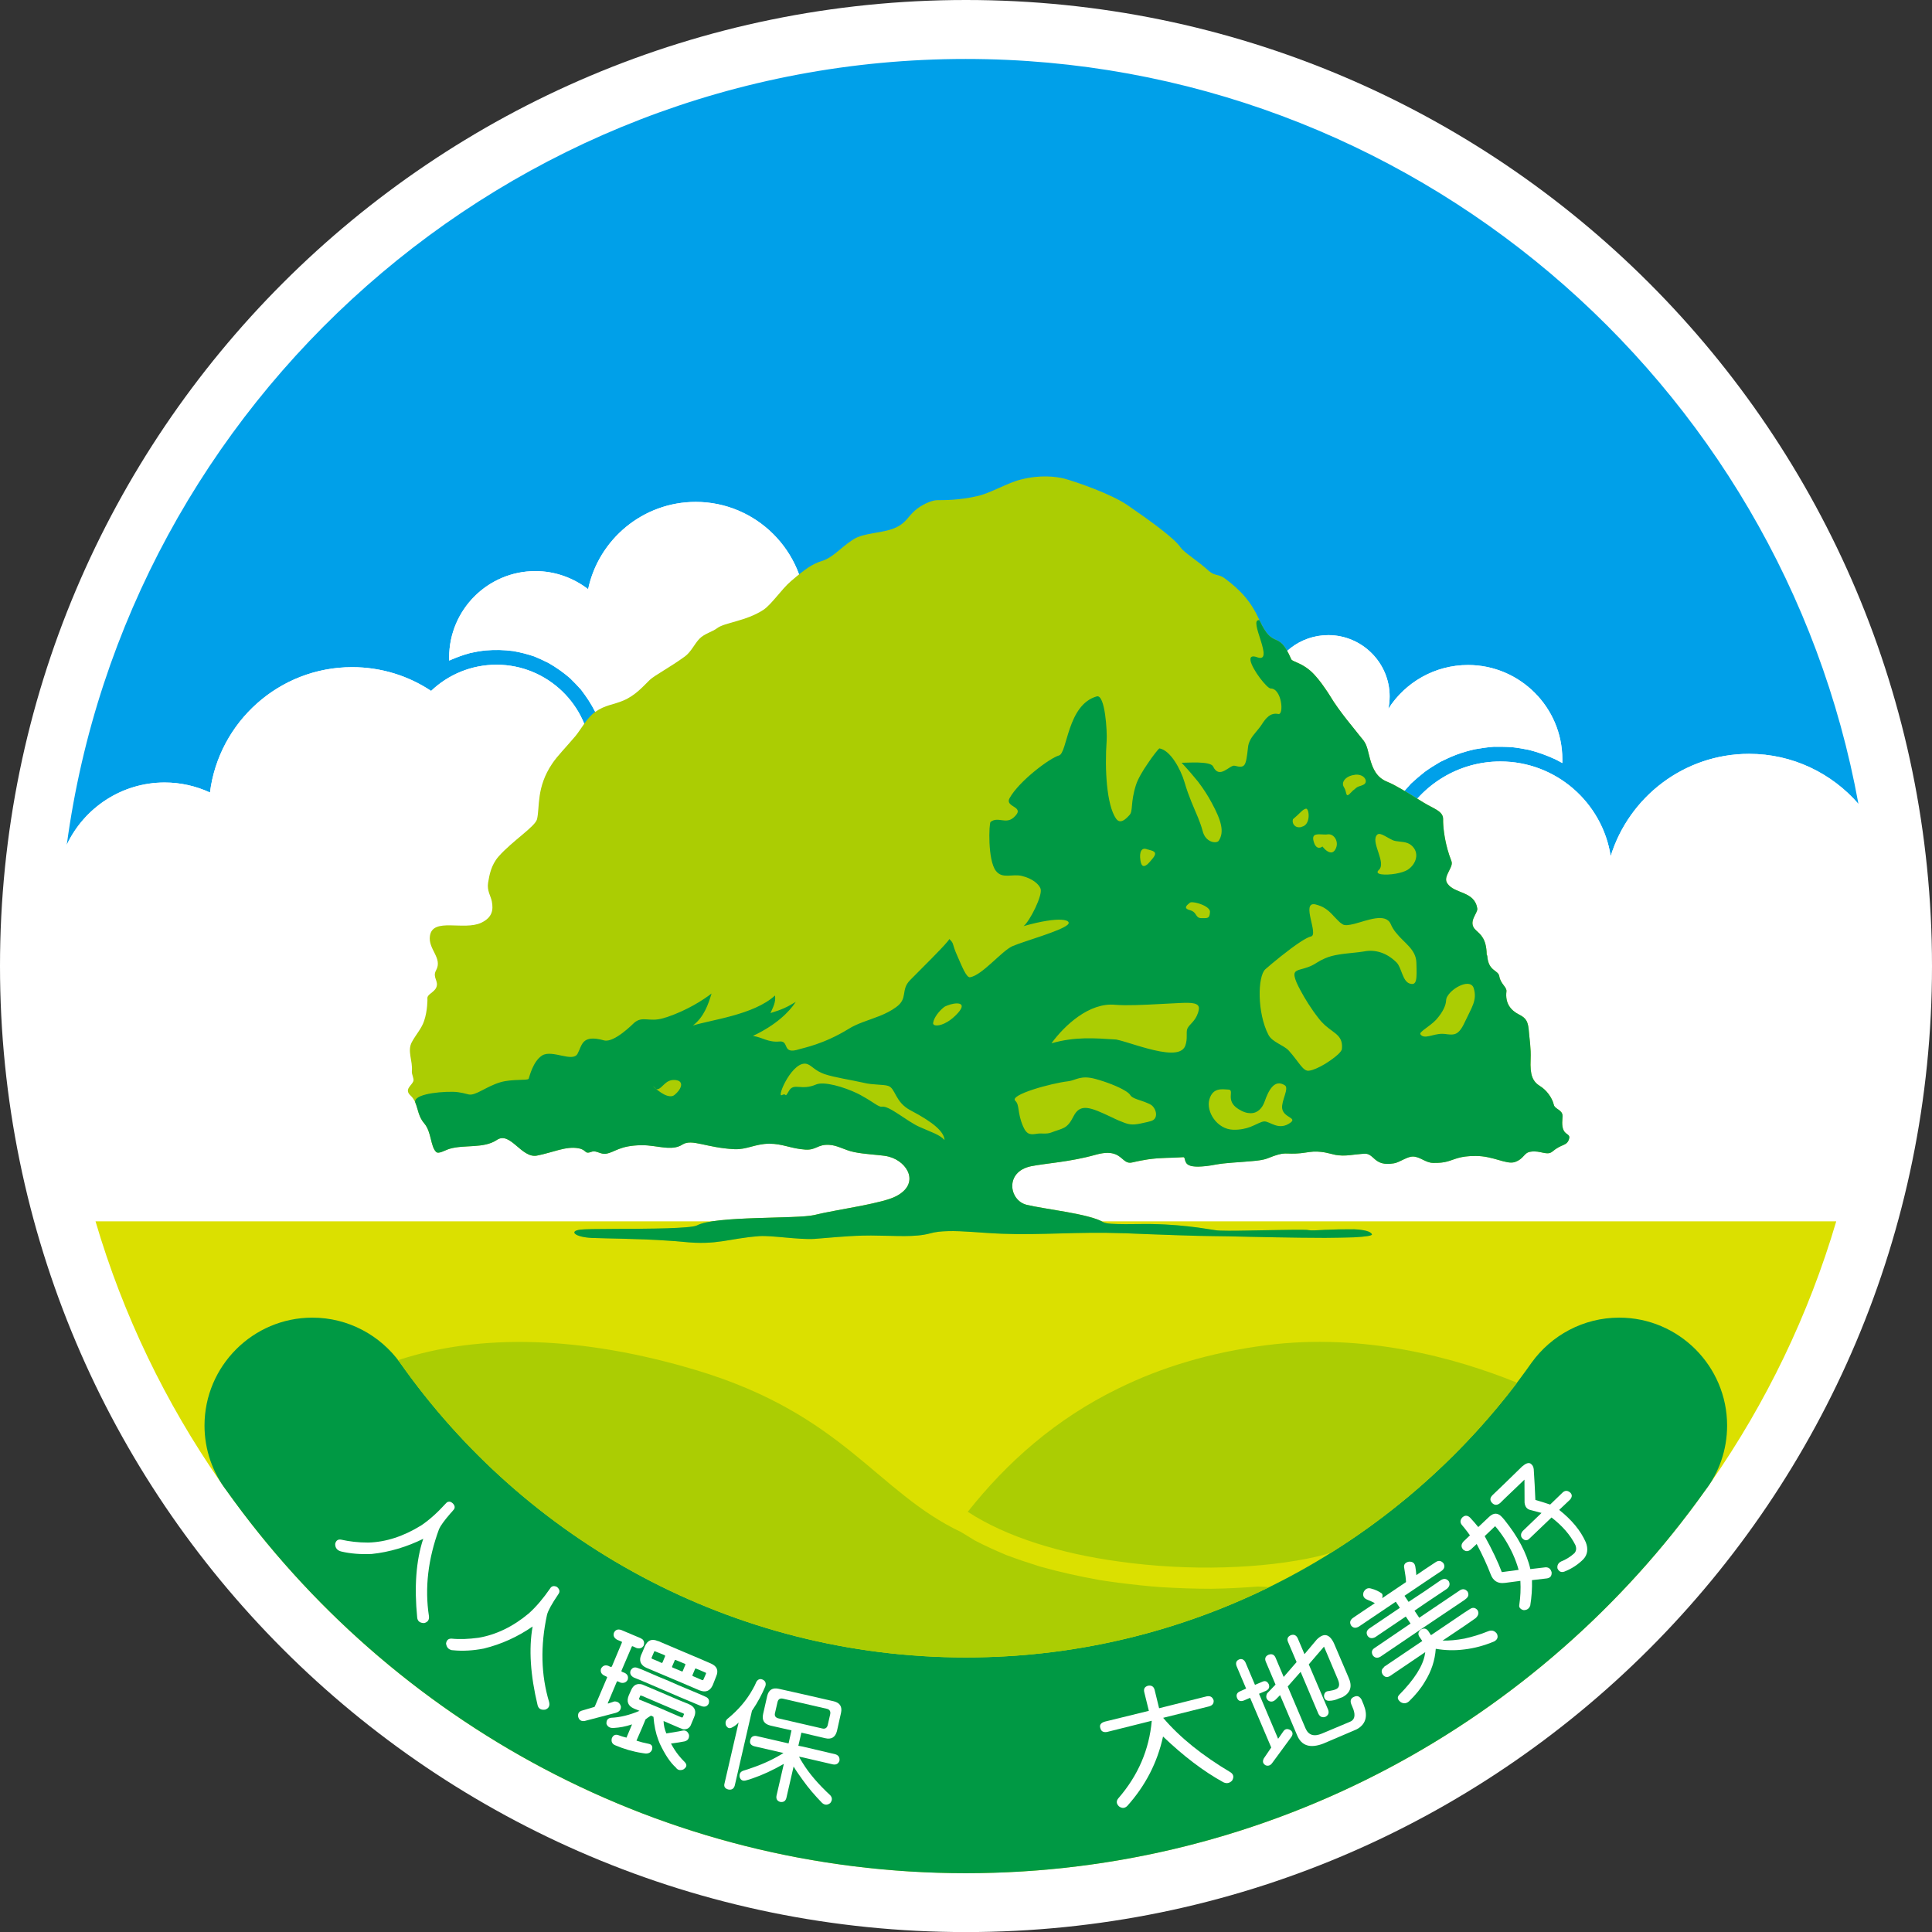 <?xml version="1.0" encoding="utf-8"?>
<!-- Generator: Adobe Illustrator 19.0.0, SVG Export Plug-In . SVG Version: 6.00 Build 0)  -->
<svg version="1.1" id="圖層_1" xmlns="http://www.w3.org/2000/svg" xmlns:xlink="http://www.w3.org/1999/xlink" x="0px" y="0px"
	 viewBox="0 0 55.803 55.805" style="enable-background:new 0 0 55.803 55.805;" xml:space="preserve">
<rect x="0" y="0" width="55.803" height="55.805" fill="#333333" stroke="none"/>
<style type="text/css">
	.st0{fill:#FFFFFF;}
	.st1{fill-rule:evenodd;clip-rule:evenodd;fill:#FFFFFF;}
	.st2{fill-rule:evenodd;clip-rule:evenodd;fill:#00A0E9;}
	.st3{fill-rule:evenodd;clip-rule:evenodd;fill:#DBE000;}
	.st4{fill-rule:evenodd;clip-rule:evenodd;fill:#ABCD03;}
	.st5{fill-rule:evenodd;clip-rule:evenodd;fill:#009944;}
	.st6{fill:#ABCD03;}
</style>
<path class="st0" d="M55.803,27.903c0,15.412-12.493,27.902-27.903,27.902
	C12.493,55.805,0,43.315,0,27.903C0,12.493,12.493,0,27.9,0
	C43.31,0,55.803,12.493,55.803,27.903"/>
<path class="st1" d="M27.903,54.105c14.43,0,26.202-11.772,26.202-26.202
	c0-14.431-11.772-26.199-26.202-26.199c-14.43,0-26.202,11.768-26.202,26.199
	C1.701,42.333,13.473,54.105,27.903,54.105"/>
<path class="st2" d="M27.896,1.703c12.832,0,23.56,9.305,25.782,21.516
	c-0.769-0.885-1.9-1.445-3.159-1.445c-1.876,0-3.47,1.247-3.997,2.954
	c-0.239-1.548-1.578-2.734-3.186-2.734c-1.211,0-2.269,0.673-2.819,1.663
	l-0.286-0.356c0.057-0.092,0.118-0.178,0.178-0.263
	c0.111-0.143,0.222-0.272,0.343-0.403c0.131-0.121,0.258-0.23,0.399-0.341
	c0.144-0.106,0.289-0.195,0.447-0.287c0.157-0.079,0.315-0.151,0.483-0.215
	c0.174-0.064,0.342-0.111,0.52-0.151c0.185-0.032,0.359-0.059,0.547-0.072
	c0.178,0,0.349,0,0.524,0.012c0.168,0.018,0.329,0.047,0.49,0.079
	c0.269,0.068,0.51,0.156,0.765,0.273c0.067,0.035,0.131,0.067,0.198,0.106
	v-0.109c0-1.499-1.225-2.722-2.722-2.722c-0.967,0-1.819,0.505-2.303,1.265
	c0.024-0.116,0.037-0.235,0.037-0.359c0-0.972-0.795-1.769-1.772-1.769
	c-0.812,0-1.5,0.547-1.708,1.296c-0.799-1.508-2.38-2.538-4.199-2.538
	c-1.524,0-2.884,0.725-3.753,1.848c-0.51-1.247-1.732-2.127-3.159-2.127
	c-0.869,0-1.671,0.333-2.275,0.878v-0.027c0-1.75-1.427-3.178-3.176-3.178
	c-1.527,0-2.806,1.086-3.108,2.52c-0.423-0.323-0.95-0.522-1.524-0.522
	c-1.373,0-2.49,1.12-2.49,2.493c0,0.03,0,0.06,0.003,0.094
	c0.01-0.007,0.02-0.01,0.03-0.017c0.191-0.082,0.369-0.148,0.567-0.201
	c0.155-0.036,0.299-0.061,0.457-0.078c0.272-0.022,0.52-0.016,0.792,0.019
	c0.211,0.037,0.406,0.087,0.608,0.154c0.144,0.059,0.281,0.123,0.419,0.193
	c0.225,0.131,0.42,0.267,0.618,0.438c0.11,0.109,0.215,0.217,0.315,0.329
	c0.161,0.212,0.292,0.408,0.41,0.643c0.067,0.143,0.124,0.284,0.171,0.431
	c0.04,0.14,0.074,0.281,0.097,0.418l-0.386,0.41
	c-0.057-1.454-1.265-2.622-2.732-2.622c-0.732,0-1.4,0.289-1.89,0.757
	c-0.654-0.436-1.44-0.686-2.282-0.686c-2.105,0-3.85,1.584-4.105,3.62
	c-0.4-0.183-0.839-0.289-1.309-0.289c-1.246,0-2.327,0.737-2.827,1.798
	C3.655,11.613,14.651,1.703,27.896,1.703"/>
<path class="st1" d="M53.678,23.219c0.275,1.517,0.42,3.083,0.42,4.684
	c0,2.56-0.37,5.035-1.061,7.375H2.755c-0.688-2.34-1.06-4.815-1.06-7.375
	c0-1.188,0.08-2.356,0.234-3.504c0.501-1.061,1.581-1.797,2.827-1.797
	c0.47,0,0.909,0.105,1.309,0.288c0.255-2.036,2-3.62,4.105-3.62
	c0.842,0,1.628,0.25,2.282,0.686c0.49-0.468,1.158-0.756,1.89-0.756
	c1.467,0,2.675,1.168,2.732,2.621l0.386-0.409
	c-0.023-0.138-0.057-0.279-0.097-0.418c-0.047-0.148-0.104-0.289-0.171-0.432
	c-0.118-0.235-0.249-0.431-0.41-0.642c-0.1-0.113-0.204-0.22-0.315-0.329
	c-0.198-0.172-0.393-0.308-0.618-0.438c-0.137-0.071-0.275-0.135-0.419-0.193
	c-0.202-0.068-0.396-0.118-0.608-0.155c-0.272-0.035-0.52-0.04-0.792-0.018
	c-0.158,0.016-0.302,0.042-0.456,0.077c-0.199,0.054-0.376,0.119-0.568,0.201
	c-0.01,0.007-0.02,0.01-0.03,0.017c-0.003-0.033-0.003-0.064-0.003-0.094
	c0-1.373,1.117-2.492,2.49-2.492c0.574,0,1.101,0.198,1.524,0.522
	c0.302-1.435,1.581-2.521,3.108-2.521c1.749,0,3.176,1.428,3.176,3.179v0.027
	c0.604-0.546,1.406-0.878,2.275-0.878c1.427,0,2.649,0.879,3.159,2.126
	c0.869-1.123,2.229-1.848,3.753-1.848c1.819,0,3.4,1.031,4.199,2.538
	c0.208-0.749,0.896-1.296,1.708-1.296c0.977,0,1.773,0.798,1.773,1.769
	c0,0.124-0.014,0.244-0.037,0.359c0.483-0.76,1.336-1.265,2.302-1.265
	c1.497,0,2.723,1.223,2.723,2.722v0.109c-0.068-0.038-0.131-0.07-0.199-0.105
	c-0.255-0.118-0.496-0.205-0.765-0.274c-0.161-0.032-0.322-0.061-0.49-0.079
	c-0.174-0.012-0.346-0.012-0.524-0.012c-0.188,0.014-0.362,0.041-0.547,0.073
	c-0.178,0.04-0.346,0.087-0.52,0.151c-0.168,0.063-0.326,0.136-0.483,0.214
	c-0.158,0.093-0.302,0.182-0.447,0.287c-0.141,0.111-0.268,0.22-0.399,0.341
	c-0.121,0.131-0.232,0.26-0.343,0.403c-0.06,0.085-0.12,0.171-0.177,0.263
	l0.285,0.356c0.55-0.99,1.608-1.663,2.819-1.663
	c1.608,0,2.947,1.187,3.186,2.734c0.527-1.707,2.121-2.954,3.997-2.954
	C51.778,21.774,52.909,22.335,53.678,23.219"/>
<path class="st3" d="M53.037,35.277c-3.202,10.86-13.269,18.827-25.141,18.827
	S5.954,46.137,2.759,35.277H53.037z"/>
<path class="st4" d="M25.876,34.554c0.698-0.354,0.356-0.99-0.191-1.143
	c-0.192-0.057-0.648-0.057-1.017-0.136c-0.286-0.059-0.474-0.198-0.725-0.208
	c-0.329-0.017-0.366,0.154-0.675,0.138c-0.426-0.027-0.655-0.171-1.051-0.171
	c-0.402,0.003-0.651,0.174-1,0.159c-0.829-0.042-1.225-0.307-1.504-0.136
	c-0.319,0.207-0.745,0.012-1.185,0.02c-0.631,0.008-0.758,0.198-1.017,0.245
	c-0.161,0.032-0.285-0.106-0.423-0.055c-0.221,0.082-0.127-0.057-0.382-0.101
	c-0.359-0.069-0.742,0.124-1.198,0.212c-0.447,0.084-0.769-0.712-1.155-0.454
	c-0.383,0.257-0.94,0.13-1.37,0.257c-0.131,0.04-0.319,0.163-0.389,0.088
	c-0.161-0.16-0.131-0.574-0.336-0.816c-0.241-0.277-0.164-0.589-0.402-0.812
	c-0.188-0.177,0.033-0.282,0.083-0.412c0.027-0.072-0.05-0.191-0.043-0.282
	c0.03-0.318-0.141-0.585,0-0.849c0.131-0.238,0.282-0.391,0.355-0.614
	c0.098-0.289,0.098-0.624,0.094-0.65c-0.006-0.117,0.195-0.169,0.256-0.312
	c0.08-0.188-0.118-0.288-0.007-0.493c0.201-0.361-0.238-0.608-0.175-1.002
	c0.084-0.536,0.98-0.138,1.484-0.376c0.312-0.151,0.353-0.362,0.302-0.619
	c-0.03-0.155-0.144-0.304-0.107-0.536c0.037-0.218,0.084-0.508,0.305-0.76
	c0.396-0.448,1.051-0.858,1.108-1.074c0.084-0.344-0.027-0.92,0.44-1.608
	c0.151-0.225,0.389-0.46,0.674-0.799c0.168-0.205,0.326-0.523,0.567-0.693
	c0.296-0.205,0.511-0.2,0.816-0.329c0.349-0.149,0.567-0.409,0.762-0.597
	c0.134-0.128,0.598-0.371,1.014-0.677c0.178-0.131,0.275-0.36,0.416-0.507
	c0.138-0.147,0.386-0.208,0.514-0.308c0.214-0.165,0.832-0.2,1.335-0.529
	c0.239-0.159,0.524-0.596,0.793-0.826c0.433-0.372,0.631-0.502,0.886-0.582
	c0.329-0.099,0.523-0.366,0.906-0.619c0.342-0.225,0.906-0.17,1.292-0.376
	c0.249-0.129,0.319-0.312,0.504-0.469c0.181-0.159,0.473-0.297,0.644-0.297
	c0.158,0,0.625,0.007,1.162-0.119c0.376-0.084,0.852-0.377,1.245-0.475
	c0.567-0.147,1.024-0.087,1.265-0.027c0.316,0.088,1.333,0.43,1.83,0.772
	c0.705,0.486,1.356,0.96,1.527,1.221c0.101,0.142,0.48,0.37,0.812,0.671
	c0.172,0.154,0.289,0.087,0.46,0.216c0.463,0.346,0.759,0.668,1.004,1.209
	c0.406,0.889,0.534,0.238,0.916,1.126c0.034,0.074,0.265,0.09,0.541,0.324
	c0.214,0.176,0.473,0.56,0.57,0.72c0.316,0.523,0.732,0.99,0.977,1.304
	c0.114,0.151,0.134,0.347,0.188,0.53c0.077,0.28,0.188,0.541,0.503,0.665
	c0.232,0.09,0.635,0.344,1.044,0.597c0.282,0.176,0.571,0.245,0.564,0.482
	c-0.007,0.263,0.064,0.77,0.242,1.213c0.07,0.176-0.255,0.43-0.124,0.633
	c0.204,0.321,0.792,0.216,0.869,0.735c0.02,0.136-0.295,0.395-0.037,0.626
	c0.121,0.114,0.302,0.235,0.309,0.698c0,0.015,0.017,0.027,0.017,0.047
	c0.037,0.455,0.319,0.391,0.349,0.591c0.037,0.217,0.221,0.305,0.204,0.431
	c-0.04,0.331,0.111,0.537,0.36,0.665c0.224,0.111,0.268,0.213,0.292,0.524
	c0.013,0.184,0.06,0.441,0.047,0.775c-0.021,0.453,0.053,0.636,0.282,0.777
	c0.168,0.104,0.339,0.319,0.389,0.537c0.03,0.126,0.252,0.138,0.252,0.322
	c0,0.081-0.041,0.282,0.037,0.425c0.07,0.124,0.201,0.099,0.144,0.255
	c-0.074,0.193-0.198,0.111-0.48,0.348c-0.154,0.124-0.342-0.043-0.618,0
	c-0.211,0.026-0.181,0.198-0.459,0.298c-0.249,0.082-0.615-0.174-1.135-0.174
	c-0.691,0-0.641,0.216-1.235,0.199c-0.215-0.003-0.373-0.183-0.581-0.183
	c-0.164,0-0.372,0.165-0.54,0.195c-0.598,0.106-0.561-0.297-0.866-0.277
	c-0.292,0.017-0.571,0.094-0.84,0.032c-0.171-0.04-0.449-0.126-0.738-0.081
	c-0.789,0.128-0.571-0.072-1.212,0.184c-0.282,0.112-1.017,0.088-1.503,0.181
	c-0.333,0.062-0.635,0.077-0.762,0.018c-0.158-0.072-0.094-0.235-0.168-0.233
	c-0.453,0.039-0.749-0.019-1.477,0.153c-0.329,0.075-0.272-0.445-1.057-0.222
	c-0.739,0.208-1.447,0.245-1.863,0.331c-0.769,0.159-0.635,0.99-0.128,1.114
	c0.507,0.124,1.813,0.259,2.212,0.5c0.141,0.086,0.816,0.051,1.413,0.056
	c0.789,0.011,1.454,0.115,1.82,0.176c0.322,0.053,2.49-0.042,2.705,0
	c0.215,0.045,1.705-0.146,1.823,0.117c0.09,0.197-3.887,0.054-4.555,0.056
	c-0.205,0-1.39-0.034-2.682-0.086c-1.209-0.045-2.353,0.06-3.441,0.017
	c-0.872-0.034-1.567-0.151-2.084-0.01c-0.443,0.119-0.963,0.065-1.702,0.06
	c-0.577-0.005-1.235,0.071-1.631,0.098c-0.453,0.03-1.242-0.105-1.598-0.079
	c-0.91,0.068-1.202,0.268-2.202,0.164c-0.856-0.085-2.037-0.085-2.635-0.112
	c-0.49-0.024-0.664-0.195-0.342-0.239c0.359-0.055,3.098,0.024,3.376-0.122
	c0.531-0.284,2.884-0.181,3.391-0.301C24.221,34.925,25.456,34.769,25.876,34.554"
	/>
<path class="st5" d="M45.169,32.661c-0.077-0.142-0.037-0.344-0.037-0.424
	c0-0.185-0.221-0.197-0.251-0.323c-0.051-0.218-0.222-0.433-0.39-0.537
	c-0.228-0.14-0.302-0.324-0.282-0.777c0.014-0.334-0.033-0.59-0.047-0.775
	c-0.023-0.311-0.067-0.413-0.292-0.524c-0.248-0.127-0.399-0.334-0.359-0.664
	c0.017-0.126-0.168-0.215-0.205-0.432c-0.03-0.199-0.312-0.135-0.349-0.59
	c0-0.02-0.017-0.032-0.017-0.047c-0.006-0.463-0.188-0.584-0.308-0.698
	c-0.259-0.232,0.057-0.491,0.037-0.626c-0.074-0.509-0.648-0.418-0.86-0.72
	l-0.01-0.016c-0.053-0.08-0.03-0.172,0.01-0.261
	c0.057-0.135,0.155-0.264,0.114-0.371c-0.043-0.113-0.08-0.225-0.114-0.341
	c-0.094-0.342-0.131-0.675-0.127-0.873c0.006-0.236-0.282-0.305-0.564-0.481
	c-0.292-0.178-0.578-0.361-0.802-0.479c-0.091-0.053-0.175-0.09-0.242-0.119
	c-0.316-0.124-0.426-0.384-0.504-0.664c-0.053-0.183-0.073-0.38-0.187-0.531
	c-0.078-0.096-0.168-0.206-0.262-0.327c-0.148-0.181-0.313-0.388-0.47-0.606
	c-0.088-0.121-0.168-0.24-0.245-0.371c-0.031-0.048-0.077-0.124-0.135-0.201
	c-0.12-0.18-0.288-0.395-0.436-0.519c-0.097-0.08-0.188-0.136-0.265-0.176
	c-0.148-0.076-0.255-0.099-0.275-0.148c-0.383-0.888-0.511-0.236-0.917-1.126
	c-0.352-0.064,0.47,1.267-0.07,1.069c-0.114-0.042-0.171-0.023-0.188,0.027
	c-0.003,0.024-0.003,0.044,0,0.074c0.05,0.257,0.477,0.802,0.58,0.802
	c0.323-0.003,0.393,0.772,0.222,0.737c-0.235-0.049-0.369,0.132-0.48,0.305
	c-0.101,0.156-0.238,0.277-0.322,0.43c-0.037,0.07-0.067,0.143-0.074,0.235
	c-0.06,0.549-0.084,0.601-0.386,0.524c-0.138-0.034-0.436,0.409-0.621,0.023
	c-0.04-0.085-0.228-0.109-0.436-0.116c-0.165-0.005-0.339,0.007-0.474,0.007
	c0.182,0.195,0.336,0.374,0.474,0.545c0.151,0.2,0.278,0.391,0.396,0.613
	c0.282,0.522,0.369,0.843,0.201,1.096c-0.06,0.086-0.383,0.059-0.466-0.292
	c-0.034-0.124-0.078-0.248-0.131-0.379c-0.118-0.284-0.269-0.604-0.39-1.021
	c-0.11-0.376-0.409-0.928-0.728-0.977c-0.04,0.032-0.188,0.217-0.336,0.439
	c-0.141,0.203-0.282,0.441-0.339,0.619c-0.164,0.515-0.077,0.752-0.188,0.869
	c-0.03,0.03-0.074,0.082-0.124,0.119c-0.084,0.064-0.181,0.101-0.265-0.02
	c-0.269-0.393-0.329-1.413-0.269-2.257c0.017-0.24-0.043-1.334-0.285-1.271
	c-0.859,0.24-0.846,1.643-1.094,1.707c-0.259,0.072-1.145,0.732-1.423,1.229
	c-0.158,0.283,0.486,0.228,0.12,0.559c-0.234,0.211-0.453-0.037-0.671,0.131
	c-0.047,0.038-0.087,1.107,0.154,1.414c0.189,0.245,0.477,0.076,0.756,0.148
	c0.312,0.076,0.49,0.245,0.533,0.364c0.071,0.188-0.315,0.95-0.49,1.084
	c1.071-0.305,1.41-0.173,1.276-0.043c-0.195,0.184-1.252,0.473-1.598,0.622
	c-0.309,0.138-0.872,0.84-1.225,0.898c-0.107,0.012-0.238-0.327-0.359-0.601
	c-0.181-0.399-0.084-0.354-0.238-0.503c-0.01,0.022-0.031,0.045-0.054,0.074
	c-0.188,0.226-0.655,0.683-1.078,1.111c-0.285,0.288-0.05,0.527-0.406,0.782
	c-0.295,0.218-0.648,0.314-0.966,0.435c-0.141,0.055-0.282,0.114-0.407,0.194
	c-0.718,0.442-1.302,0.547-1.423,0.586c-0.517,0.169-0.275-0.247-0.567-0.223
	c-0.336,0.032-0.49-0.119-0.772-0.161c0.665-0.313,1.047-0.69,1.238-0.984
	c-0.248,0.151-0.386,0.218-0.731,0.324c0.077-0.176,0.158-0.312,0.131-0.508
	c-0.615,0.565-1.873,0.706-2.373,0.869c0.322-0.245,0.446-0.616,0.54-0.926
	c-0.259,0.201-0.722,0.49-1.286,0.681c-0.033,0.007-0.067,0.02-0.107,0.032
	c-0.413,0.122-0.598-0.077-0.843,0.134c-0.02,0.017-0.577,0.586-0.869,0.507
	c-0.651-0.181-0.631,0.141-0.765,0.384c-0.138,0.264-0.735-0.129-1.024,0.052
	c-0.265,0.17-0.363,0.603-0.389,0.672c-0.024,0.058-0.48,0-0.819,0.102
	c-0.407,0.121-0.715,0.394-0.91,0.352c-0.077-0.016-0.242-0.072-0.456-0.077
	c-0.507-0.007-1.209,0.096-1.078,0.336c0.071,0.181,0.084,0.391,0.252,0.582
	c0.205,0.242,0.174,0.656,0.336,0.816c0.07,0.075,0.258-0.047,0.389-0.087
	c0.429-0.128,0.987,0,1.369-0.257c0.386-0.259,0.709,0.537,1.155,0.453
	c0.456-0.087,0.839-0.28,1.198-0.212c0.255,0.044,0.161,0.183,0.383,0.101
	c0.138-0.05,0.262,0.087,0.423,0.056c0.258-0.047,0.386-0.237,1.017-0.245
	c0.255-0.004,0.51,0.06,0.738,0.073c0.165,0.009,0.316-0.006,0.447-0.094
	c0.278-0.171,0.674,0.094,1.503,0.136c0.35,0.015,0.598-0.156,1.001-0.159
	c0.396,0,0.624,0.144,1.05,0.171c0.309,0.017,0.346-0.154,0.675-0.138
	c0.252,0.011,0.44,0.15,0.725,0.209c0.081,0.016,0.165,0.031,0.249,0.04
	c0.305,0.04,0.617,0.05,0.768,0.096c0.547,0.152,0.89,0.788,0.192,1.142
	c-0.192,0.1-0.554,0.183-0.96,0.266c-0.477,0.094-1.018,0.181-1.397,0.275
	c-0.507,0.119-2.86,0.017-3.39,0.3c-0.091,0.044-0.43,0.067-0.863,0.082
	c-0.923,0.029-2.269,0.006-2.514,0.041c-0.322,0.043-0.147,0.215,0.343,0.238
	c0.496,0.019,1.393,0.022,2.171,0.077c0.161,0.01,0.319,0.02,0.464,0.036
	c1,0.104,1.292-0.096,2.202-0.165c0.355-0.025,1.144,0.109,1.597,0.079
	c0.339-0.024,0.876-0.081,1.387-0.094c0.08,0,0.164-0.003,0.245-0.003
	c0.738,0.005,1.258,0.058,1.701-0.061c0.155-0.045,0.319-0.059,0.504-0.065
	c0.439-0.015,0.967,0.052,1.581,0.075c1.087,0.044,2.232-0.062,3.44-0.016
	l0.111,0.001c0.222,0.012,0.44,0.017,0.651,0.027
	c0.581,0.023,1.098,0.039,1.454,0.049c0.235,0.006,0.399,0.008,0.466,0.008
	c0.171-0.002,0.564,0.01,1.051,0.02c0.44,0.009,0.95,0.02,1.45,0.025
	c0.242,0,0.476,0.005,0.701,0.005c0.131,0,0.259-0.005,0.38-0.005
	c0.174-0.005,0.332-0.005,0.47-0.011c0.325-0.019,0.527-0.047,0.503-0.089
	c-0.04-0.089-0.245-0.129-0.503-0.143c-0.148,0-0.309,0-0.47,0.003
	c-0.131,0.005-0.262,0.011-0.38,0.012c-0.225,0.015-0.406,0.024-0.47,0.01
	c-0.037-0.01-0.117-0.011-0.231-0.011c-0.329-0.002-0.923,0.013-1.45,0.021
	c-0.474,0.009-0.896,0.014-1.024-0.01c-0.131-0.022-0.299-0.047-0.493-0.075
	c-0.36-0.047-0.819-0.094-1.326-0.101c-0.044,0-0.088-0.002-0.128-0.002
	c-0.221,0-0.45,0.005-0.651,0.005c-0.305-0.003-0.554-0.008-0.634-0.058
	c-0.4-0.242-1.705-0.376-2.212-0.501c-0.507-0.124-0.641-0.955,0.127-1.114
	c0.417-0.085,1.125-0.122,1.863-0.331c0.577-0.164,0.702,0.078,0.856,0.183
	c0.057,0.039,0.118,0.059,0.201,0.039c0.172-0.042,0.319-0.067,0.45-0.089
	c0.423-0.059,0.678-0.037,1.027-0.064c0.074-0.001,0.01,0.161,0.168,0.234
	c0.057,0.028,0.145,0.04,0.259,0.04c0.141-0.003,0.319-0.02,0.503-0.059
	c0.299-0.054,0.692-0.065,1.014-0.097c0.205-0.015,0.379-0.037,0.49-0.084
	c0.557-0.223,0.467-0.101,0.96-0.148c0.07-0.012,0.154-0.018,0.252-0.035
	c0.161-0.024,0.315-0.01,0.449,0.012c0.111,0.023,0.212,0.052,0.289,0.068
	c0.03,0.007,0.06,0.009,0.091,0.012c0.151,0.02,0.309,0.004,0.47-0.017
	c0.09-0.01,0.184-0.016,0.278-0.026c0.306-0.021,0.269,0.382,0.866,0.277
	c0.017-0.004,0.034-0.007,0.051-0.012c0.157-0.051,0.342-0.183,0.49-0.183
	c0.208,0,0.366,0.179,0.58,0.183c0.195,0.005,0.319-0.012,0.423-0.042
	c0.218-0.059,0.343-0.158,0.813-0.158c0.52,0,0.886,0.257,1.134,0.175
	c0.279-0.101,0.248-0.272,0.46-0.299c0.275-0.042,0.463,0.124,0.617,0
	c0.282-0.237,0.407-0.155,0.48-0.348C45.371,32.76,45.24,32.785,45.169,32.661
	 M19.481,31.626c-0.057,0.047-0.134,0.047-0.215,0.02
	c-0.114-0.035-0.235-0.128-0.315-0.193c-0.017-0.01-0.037-0.023-0.057-0.047
	c-0.067-0.077-0.027-0.029,0.057,0.047c0.101,0.04,0.181-0.108,0.315-0.2
	c0.057-0.037,0.118-0.06,0.195-0.06C19.763,31.193,19.719,31.43,19.481,31.626
	 M26.554,32.547c-0.366-0.164-0.877-0.622-1.085-0.582
	c-0.087,0.017-0.261-0.143-0.553-0.301c-0.044-0.028-0.094-0.053-0.148-0.08
	c-0.403-0.195-0.967-0.354-1.192-0.262c-0.436,0.191-0.644-0.062-0.789,0.188
	c-0.144,0.245-0.04,0.039-0.204,0.121c-0.168,0.082,0.329-1.058,0.745-0.893
	c0.134,0.055,0.211,0.186,0.483,0.285c0.292,0.099,0.779,0.17,1.105,0.245
	l0.04,0.009c0.258,0.063,0.56,0.042,0.695,0.087
	c0.221,0.066,0.191,0.467,0.651,0.708c0.674,0.354,0.963,0.618,0.98,0.856
	C27.134,32.769,26.919,32.71,26.554,32.547 M27.671,29.256
	c-0.104,0.116-0.208,0.2-0.305,0.258c-0.235,0.141-0.43,0.131-0.413,0.027
	c0.023-0.152,0.175-0.347,0.326-0.461c0.023-0.012,0.053-0.027,0.087-0.039
	C27.577,28.954,27.967,28.92,27.671,29.256 M39.748,24.149
	c0.078-0.149,0.235,0.003,0.48,0.119c0.027,0.012,0.057,0.019,0.088,0.025
	c0.141,0.027,0.315,0.012,0.443,0.118c0.265,0.218,0.141,0.56-0.108,0.716
	c-0.077,0.047-0.205,0.084-0.335,0.108c-0.303,0.052-0.642,0.032-0.49-0.108
	C40.044,24.928,39.624,24.381,39.748,24.149 M39.121,22.382
	c0.013-0.004,0.026-0.007,0.043-0.007c0.262-0.012,0.363,0.218,0.219,0.289
	c-0.121,0.06-0.152,0.03-0.262,0.136c-0.027,0.015-0.054,0.043-0.088,0.079
	c-0.188,0.204-0.114,0.016-0.215-0.143C38.721,22.588,38.882,22.409,39.121,22.382
	 M38.271,24.104c0.027,0,0.054,0,0.078-0.005c0.188-0.026,0.349,0.23,0.214,0.446
	c-0.087,0.138-0.211,0.061-0.292-0.012c-0.043-0.042-0.073-0.083-0.073-0.083
	s-0.175,0.149-0.256-0.15C37.872,24.045,38.09,24.104,38.271,24.104
	 M37.345,23.662c0.097-0.084,0.168-0.149,0.225-0.206
	c0.06-0.059,0.104-0.089,0.151-0.099c0.087-0.015,0.144,0.406-0.074,0.507
	c-0.027,0.012-0.054,0.016-0.077,0.027C37.402,23.921,37.308,23.785,37.345,23.662
	 M33.112,24.523c0.01,0.01,0.024,0.012,0.037,0.012
	c0.128,0.039,0.312,0.052,0.151,0.252c-0.053,0.067-0.107,0.129-0.151,0.171
	c-0.104,0.087-0.178,0.087-0.208-0.099C32.897,24.587,32.985,24.483,33.112,24.523
	 M33.23,32.384l-0.081,0.022c-0.322,0.074-0.446,0.103-0.651,0.032
	c-0.104-0.037-0.232-0.09-0.413-0.179c-0.577-0.271-0.883-0.405-1.077-0.017
	c-0.192,0.382-0.309,0.337-0.655,0.473c-0.124,0.047-0.282,0.012-0.389,0.03
	c-0.188,0.029-0.302,0.046-0.413-0.21c-0.175-0.406-0.094-0.616-0.225-0.74
	c-0.184-0.171,1.031-0.507,1.531-0.565c0.214-0.025,0.352-0.185,0.785-0.066
	c0.309,0.084,0.661,0.22,0.856,0.341c0.074,0.044,0.124,0.087,0.148,0.124
	c0.057,0.108,0.309,0.146,0.503,0.235c0.037,0.014,0.074,0.032,0.108,0.055
	C33.404,32.03,33.475,32.326,33.23,32.384 M34.623,29.174
	c-0.004,0.028-0.014,0.057-0.02,0.079c-0.084,0.253-0.242,0.322-0.306,0.454
	c-0.05,0.113,0.017,0.289-0.064,0.502c-0.11,0.282-0.594,0.208-1.084,0.077
	c-0.228-0.06-0.456-0.135-0.651-0.193c-0.094-0.03-0.181-0.05-0.258-0.068
	c-0.638-0.04-1.185-0.086-1.87,0.109c0.373-0.512,1.094-1.19,1.849-1.111
	c0.074,0.007,0.172,0.008,0.279,0.011c0.191,0,0.416-0.004,0.651-0.016
	c0.225-0.012,0.457-0.024,0.665-0.034c0.383-0.017,0.695-0.052,0.789,0.059
	C34.629,29.076,34.636,29.118,34.623,29.174 M34.703,26.519
	c-0.047,0-0.077-0.01-0.1-0.027c-0.071-0.051-0.071-0.159-0.232-0.203
	c-0.218-0.057-0.074-0.156,0-0.217c0.027-0.021,0.124-0.013,0.232,0.017
	c0.164,0.047,0.355,0.143,0.345,0.255C34.935,26.534,34.888,26.519,34.703,26.519
	 M37.275,32.425c-0.343,0.253-0.595-0.046-0.763-0.034
	c-0.09,0.005-0.218,0.087-0.392,0.156c-0.134,0.051-0.299,0.089-0.5,0.084
	c-0.467-0.012-0.792-0.522-0.688-0.879c0.104-0.363,0.402-0.282,0.537-0.282
	c0.218,0-0.104,0.309,0.298,0.562c0.135,0.087,0.252,0.121,0.353,0.121
	c0.201,0.003,0.339-0.141,0.409-0.342c0.104-0.298,0.276-0.66,0.581-0.464
	c0.134,0.083-0.104,0.447-0.077,0.665C37.07,32.284,37.469,32.279,37.275,32.425
	 M40.712,28.407c-0.205-0.072-0.229-0.46-0.373-0.606l-0.023-0.022
	c-0.286-0.275-0.618-0.357-0.913-0.299c-0.098,0.014-0.188,0.029-0.282,0.036
	c-0.158,0.018-0.316,0.03-0.47,0.058c-0.128,0.021-0.255,0.052-0.38,0.106
	c-0.08,0.035-0.161,0.076-0.238,0.126c-0.184,0.123-0.349,0.159-0.463,0.191
	c-0.175,0.049-0.242,0.089-0.121,0.38c0.027,0.06,0.067,0.147,0.121,0.243
	c0.121,0.226,0.305,0.524,0.51,0.784c0.064,0.085,0.128,0.151,0.191,0.209
	c0.148,0.131,0.286,0.207,0.38,0.308c0.08,0.089,0.127,0.201,0.107,0.382
	c-0.003,0.031-0.044,0.088-0.107,0.148c-0.094,0.087-0.235,0.19-0.38,0.279
	c-0.164,0.099-0.339,0.179-0.453,0.194c-0.087,0.02-0.164-0.043-0.248-0.147
	c-0.094-0.114-0.198-0.269-0.346-0.432c-0.147-0.161-0.476-0.241-0.587-0.455
	c-0.329-0.631-0.316-1.696-0.088-1.896c0.168-0.149,0.668-0.566,1.021-0.795
	c0.121-0.079,0.231-0.136,0.292-0.15c0.242-0.04-0.299-1.012,0.127-0.928
	c0.111,0.029,0.205,0.064,0.282,0.116c0.161,0.101,0.262,0.246,0.38,0.356
	c0.037,0.04,0.077,0.073,0.124,0.102c0.07,0.047,0.195,0.025,0.346-0.012
	c0.376-0.099,0.906-0.327,1.05,0.012c0.037,0.086,0.087,0.168,0.145,0.238
	c0.238,0.306,0.584,0.482,0.594,0.873C40.926,28.293,40.926,28.477,40.712,28.407
	 M42.296,29.548c-0.168,0.359-0.306,0.344-0.487,0.326
	c-0.047-0.007-0.097-0.014-0.154-0.014c-0.272,0-0.514,0.171-0.628,0.015
	c-0.05-0.067,0.262-0.22,0.453-0.421c0.208-0.235,0.282-0.423,0.289-0.56
	c0.003-0.041,0.013-0.081,0.04-0.121c0.151-0.259,0.672-0.522,0.759-0.225
	C42.669,28.894,42.511,29.088,42.296,29.548"/>
<path class="st5" d="M27.896,47.873c-6.744,0-12.722-3.368-16.343-8.516
	c-0.568-0.785-1.491-1.299-2.531-1.299c-1.715,0-3.115,1.398-3.115,3.117
	c0,0.705,0.238,1.363,0.641,1.886c4.756,6.673,12.557,11.044,21.348,11.044
	S44.491,49.734,49.244,43.061c0.406-0.523,0.641-1.181,0.641-1.886
	c0-1.719-1.4-3.117-3.115-3.117c-1.041,0-1.964,0.514-2.531,1.299
	C40.621,44.505,34.639,47.873,27.896,47.873"/>
<path class="st0" d="M20.381,49.009l-0.185-0.082l-0.594-0.249l-0.238-0.105
	c-0.017-0.007-0.034-0.014-0.05-0.022l-0.299-0.124l-0.467-0.202l-0.127-0.047
	c-0.091-0.037-0.161-0.013-0.208,0.076c-0.027,0.082,0.003,0.149,0.094,0.199
	L18.548,48.551l0.467,0.2l0.587,0.253l0.594,0.25l0.068,0.027
	c0.093,0.03,0.161,0.007,0.204-0.071C20.499,49.116,20.468,49.046,20.381,49.009"
	/>
<path class="st0" d="M15.887,45.884c-0.195,0.282-0.399,0.524-0.611,0.715
	c-0.463,0.388-0.95,0.619-1.453,0.705c-0.286,0.038-0.544,0.05-0.782,0.025
	c-0.01,0-0.021,0-0.034,0.002c-0.07,0.008-0.114,0.058-0.124,0.146
	c0.017,0.089,0.057,0.146,0.124,0.171c0.027,0.015,0.057,0.017,0.087,0.018
	c0.275,0.027,0.571,0.01,0.88-0.05c0.507-0.124,0.98-0.339,1.416-0.641
	l-0.007,0.007c-0.114,0.649-0.063,1.406,0.145,2.272
	c0.027,0.102,0.101,0.144,0.221,0.126c0.101-0.035,0.138-0.111,0.111-0.22
	c-0.235-0.782-0.255-1.623-0.06-2.521c0.03-0.117,0.137-0.314,0.329-0.596
	c0.05-0.07,0.037-0.139-0.041-0.206C16.001,45.792,15.93,45.809,15.887,45.884"
	/>
<path class="st0" d="M19.897,49.222l-0.295-0.12l-0.587-0.252l-0.417-0.176
	c-0.017-0.009-0.033-0.014-0.05-0.021c-0.148-0.038-0.255,0.012-0.322,0.171
	l-0.064,0.143c-0.074,0.176-0.024,0.307,0.151,0.383l0.158,0.065
	c-0.289,0.123-0.564,0.19-0.819,0.2c-0.098,0.012-0.141,0.07-0.135,0.176
	c0.031,0.086,0.104,0.129,0.219,0.118c0.161-0.01,0.332-0.039,0.52-0.103
	l-0.161,0.383c-0.084-0.019-0.161-0.044-0.235-0.072
	c-0.084-0.029-0.151,0-0.188,0.089c-0.024,0.095,0.007,0.163,0.091,0.201
	c0.255,0.109,0.517,0.186,0.785,0.227c0.033,0.003,0.067,0.013,0.104,0.015
	c0.091,0,0.151-0.037,0.181-0.113c0.024-0.09-0.006-0.149-0.09-0.167
	c-0.071-0.016-0.135-0.029-0.195-0.044c-0.06-0.019-0.114-0.032-0.165-0.049
	l0.165-0.379l0.097-0.235c0.047-0.04,0.101-0.074,0.158-0.109l0.071,0.035
	c0.02,0.252,0.067,0.475,0.141,0.67c0.013,0.035,0.03,0.075,0.043,0.107
	c0.148,0.311,0.299,0.542,0.463,0.688c0.024,0.036,0.051,0.056,0.081,0.066
	c0.037,0.013,0.084,0.01,0.134-0.01c0.101-0.066,0.114-0.133,0.047-0.208
	c-0.064-0.061-0.124-0.13-0.181-0.2c-0.081-0.101-0.155-0.215-0.222-0.341
	l0.222-0.032l0.168-0.03c0.097-0.023,0.141-0.089,0.131-0.188
	c-0.037-0.101-0.098-0.143-0.195-0.122l-0.104,0.021l-0.356,0.059
	c-0.047-0.112-0.077-0.233-0.08-0.359l0.436,0.188l0.127,0.05
	c0.101,0.01,0.175-0.025,0.219-0.109l0.1-0.24
	C20.122,49.425,20.072,49.298,19.897,49.222 M19.753,49.521l-0.03,0.072
	c-0.007,0.012-0.02,0.017-0.037,0.012l-0.084-0.035l-0.587-0.254l-0.467-0.194
	l-0.077-0.029c-0.014-0.013-0.017-0.025-0.01-0.037l0.03-0.072
	c0.003-0.017,0.013-0.017,0.027-0.007l0.03,0.007l0.467,0.201l0.587,0.249
	l0.131,0.053C19.753,49.497,19.76,49.509,19.753,49.521"/>
<path class="st0" d="M13.007,43.716c0.027-0.029,0.054-0.057,0.081-0.092
	c0.063-0.061,0.06-0.131-0.011-0.203c-0.023-0.022-0.046-0.034-0.07-0.044
	c-0.05-0.01-0.094,0-0.134,0.052c-0.235,0.258-0.467,0.468-0.705,0.629
	c-0.514,0.318-1.024,0.484-1.534,0.497c-0.289,0-0.547-0.032-0.779-0.084
	c-0.09-0.018-0.154,0.025-0.174,0.124c0,0.118,0.06,0.19,0.181,0.219
	c0.268,0.063,0.56,0.084,0.876,0.07c0.517-0.054,1.014-0.205,1.494-0.441
	l-0.01,0.01c-0.205,0.626-0.259,1.379-0.172,2.267
	c0.01,0.104,0.078,0.16,0.202,0.16c0.104-0.027,0.151-0.093,0.137-0.204
	c-0.124-0.807-0.026-1.646,0.292-2.51C12.721,44.075,12.828,43.922,13.007,43.716"
	/>
<path class="st0" d="M17.934,49.291c-0.027-0.099-0.087-0.148-0.188-0.148l-0.175,0.059
	c-0.013,0.005-0.02-0.003-0.013-0.017l0.258-0.612
	c0.004-0.014,0.014-0.014,0.034-0.007l0.081,0.037
	c0.09,0.017,0.154-0.008,0.198-0.084c0.027-0.089,0-0.154-0.081-0.198
	l-0.08-0.032c-0.017-0.007-0.024-0.022-0.017-0.035l0.295-0.688
	c0.004-0.017,0.017-0.02,0.034-0.014l0.107,0.049
	c0.067,0.019,0.118,0.012,0.161-0.02c0.017-0.015,0.03-0.032,0.047-0.057
	c0.02-0.076,0.007-0.138-0.047-0.182c-0.017-0.008-0.03-0.014-0.043-0.025
	l-0.558-0.236c-0.1-0.034-0.171-0.01-0.214,0.079
	c-0.027,0.085,0.003,0.152,0.094,0.203l0.12,0.05
	c0.014,0.003,0.021,0.012,0.014,0.035L17.672,48.136
	c-0.01,0.01-0.023,0.012-0.037,0.01l-0.07-0.033
	c-0.091-0.029-0.158,0-0.205,0.082c-0.024,0.084,0.003,0.153,0.084,0.196
	l0.074,0.036c0.013,0.008,0.02,0.011,0.017,0.027l-0.356,0.837
	c-0.007,0.012-0.02,0.02-0.041,0.02l-0.315,0.093
	c-0.097,0.025-0.138,0.08-0.124,0.182c0.027,0.096,0.087,0.136,0.184,0.123
	l0.893-0.233C17.884,49.446,17.937,49.387,17.934,49.291"/>
<path class="st0" d="M39.326,49.09c-0.027-0.05-0.061-0.077-0.097-0.094
	c-0.037-0.012-0.078-0.007-0.125,0.017c-0.09,0.039-0.114,0.114-0.073,0.215
	l0.06,0.146c0.064,0.184,0.03,0.309-0.104,0.359l-0.806,0.339
	c-0.231,0.097-0.389,0.045-0.473-0.151l-0.514-1.209l0.373-0.423l0.514,1.214
	c0.05,0.091,0.117,0.114,0.204,0.084c0.081-0.044,0.108-0.108,0.078-0.2
	l-0.561-1.314l0.44-0.512l0.403,0.953c0.053,0.131,0.043,0.219-0.037,0.266
	c-0.057,0.033-0.135,0.048-0.225,0.063c-0.091,0.005-0.138,0.052-0.141,0.15
	c0.013,0.094,0.064,0.134,0.154,0.132c0.094-0.003,0.185-0.023,0.275-0.067
	l0.104-0.038c0.235-0.125,0.293-0.313,0.175-0.571l-0.423-0.99
	c-0.131-0.27-0.292-0.302-0.493-0.104l-0.356,0.423l-0.198-0.465
	c-0.044-0.086-0.111-0.114-0.198-0.082c-0.091,0.041-0.118,0.109-0.077,0.199
	l0.245,0.576l-0.373,0.43l-0.138-0.328l-0.097-0.23
	c-0.04-0.089-0.107-0.117-0.201-0.084c-0.091,0.041-0.118,0.108-0.081,0.2
	l0.282,0.663L36.6,48.91c-0.043,0.086-0.033,0.157,0.037,0.212
	c0.071,0.045,0.145,0.03,0.212-0.035l0.09-0.091l0.034-0.034l0.493,1.16
	c0.125,0.302,0.376,0.385,0.756,0.239l0.916-0.391
	c0.033-0.012,0.064-0.029,0.091-0.046c0.231-0.147,0.282-0.381,0.157-0.69
	L39.326,49.09z"/>
<path class="st0" d="M42.299,46.213l0.04-0.032c0.078-0.059,0.091-0.129,0.051-0.208
	c-0.031-0.035-0.061-0.059-0.091-0.065c-0.04-0.012-0.084-0.004-0.128,0.023
	l-1.013,0.683l-0.165,0.113l-0.137-0.205l0.302-0.207l0.634-0.424
	c0.077-0.066,0.097-0.139,0.054-0.218c-0.064-0.078-0.134-0.088-0.225-0.036
	l-0.463,0.318l-0.473,0.313l-0.118-0.176l0.591-0.399l0.487-0.326
	c0.077-0.059,0.093-0.131,0.05-0.211c-0.064-0.077-0.138-0.091-0.218-0.042
	l-0.319,0.211l-0.249,0.17c-0.006-0.086-0.016-0.17-0.03-0.25
	c-0.02-0.101-0.08-0.145-0.188-0.138c-0.111,0.025-0.154,0.087-0.131,0.188
	c0.031,0.171,0.047,0.302,0.051,0.401l-0.688,0.465
	c0.016-0.069,0.013-0.111-0.011-0.136c-0.087-0.062-0.191-0.112-0.308-0.141
	c-0.094-0.03-0.168,0.005-0.218,0.101c-0.034,0.102,0,0.178,0.107,0.22
	c0.077,0.03,0.148,0.063,0.218,0.1l-0.483,0.324l-0.155,0.106
	c-0.08,0.062-0.097,0.133-0.047,0.218c0.054,0.066,0.121,0.081,0.202,0.039
	l0.013-0.005l1.074-0.724l0.118,0.177l-0.886,0.599
	c-0.078,0.059-0.094,0.129-0.044,0.215c0.054,0.068,0.124,0.08,0.215,0.035
	l0.886-0.598l0.138,0.203l-1.041,0.707c-0.084,0.054-0.097,0.129-0.047,0.216
	c0.057,0.071,0.128,0.084,0.215,0.036l1.289-0.873L42.299,46.213z"/>
<path class="st0" d="M44.645,45.269l-0.443,0.052c-0.053-0.235-0.144-0.468-0.268-0.703
	c-0.125-0.237-0.286-0.475-0.477-0.714c-0.027-0.03-0.047-0.058-0.074-0.085
	c-0.117-0.129-0.241-0.131-0.372-0.007L42.698,44.107
	c-0.073-0.09-0.154-0.184-0.241-0.277c-0.054-0.048-0.104-0.062-0.158-0.043
	c-0.024,0.012-0.04,0.023-0.06,0.04c-0.067,0.072-0.074,0.151-0.01,0.225
	c0.026,0.029,0.046,0.054,0.07,0.084c0.074,0.094,0.128,0.166,0.158,0.21
	l-0.158,0.151l-0.024,0.022c-0.077,0.083-0.08,0.161-0.013,0.24
	c0.013,0.008,0.024,0.015,0.037,0.023c0.054,0.035,0.121,0.025,0.188-0.032
	l0.165-0.154c0.164,0.31,0.298,0.599,0.402,0.871
	c0.071,0.194,0.208,0.279,0.403,0.253h0.01l0.447-0.059
	c0.013,0.23,0.003,0.462-0.031,0.689c-0.013,0.053,0.004,0.092,0.051,0.126
	c0.017,0.011,0.04,0.023,0.07,0.03c0.097,0.003,0.161-0.041,0.195-0.131
	c0.04-0.244,0.057-0.485,0.05-0.735l0.423-0.049
	c0.104-0.012,0.151-0.072,0.145-0.176C44.793,45.321,44.739,45.269,44.645,45.269
	 M43.457,45.398l-0.08,0.01c-0.108-0.289-0.272-0.636-0.494-1.039l0.302-0.288
	c0.101,0.115,0.192,0.243,0.272,0.365c0.185,0.292,0.322,0.591,0.406,0.897
	L43.457,45.398z"/>
<path class="st0" d="M42.984,47.116c-0.238,0.097-0.467,0.164-0.685,0.212
	c-0.225,0.043-0.436,0.062-0.631,0.058l0.631-0.424l0.322-0.224
	c0.084-0.077,0.101-0.156,0.054-0.233c-0.064-0.072-0.134-0.086-0.218-0.03
	l-0.158,0.101l-0.967,0.654l-0.073-0.112c-0.027-0.044-0.064-0.067-0.101-0.077
	c-0.037-0.007-0.074,0.005-0.118,0.025c-0.08,0.068-0.094,0.139-0.036,0.221
	l0.077,0.111l-1.118,0.755l0.017,0.002c-0.077,0.052-0.094,0.119-0.044,0.21
	c0.061,0.082,0.131,0.095,0.215,0.042l1.007-0.682l0.007-0.005
	c0,0.017-0.004,0.032-0.007,0.052c-0.054,0.339-0.302,0.73-0.745,1.182
	c-0.064,0.069-0.051,0.139,0.05,0.214c0.081,0.043,0.158,0.039,0.235-0.028
	c0.185-0.18,0.342-0.369,0.46-0.572c0.185-0.296,0.289-0.615,0.312-0.945
	c0.269,0.047,0.544,0.055,0.829,0.018c0.279-0.033,0.564-0.107,0.859-0.231
	c0.094-0.052,0.121-0.126,0.078-0.222C43.172,47.101,43.088,47.074,42.984,47.116"/>
<path class="st0" d="M45.804,44.548c-0.151-0.344-0.41-0.651-0.769-0.937l0.309-0.292
	c0.071-0.08,0.071-0.151,0.007-0.211c-0.071-0.059-0.141-0.062-0.208-0.007
	l-0.369,0.356c-0.135-0.045-0.276-0.091-0.427-0.134
	c-0.01-0.28-0.027-0.574-0.047-0.886c-0.006-0.071-0.037-0.125-0.09-0.163
	c-0.061-0.035-0.138-0.009-0.242,0.08l-0.034,0.032l-0.476,0.464l-0.349,0.335
	c-0.078,0.079-0.081,0.153-0.01,0.227c0.07,0.07,0.147,0.07,0.231,0
	l0.128-0.126l0.476-0.455l0.098-0.094l0.003,0.66
	c0.01,0.121,0.071,0.199,0.181,0.22c0.114,0.03,0.218,0.057,0.309,0.082
	l-0.544,0.523c-0.023,0.029-0.04,0.059-0.047,0.091v0.047
	c0.004,0.029,0.017,0.054,0.041,0.077c0.07,0.069,0.141,0.069,0.211-0.007
	l0.628-0.6c0.309,0.24,0.54,0.5,0.688,0.795
	c0.037,0.094,0.03,0.171-0.03,0.239c-0.114,0.103-0.245,0.184-0.38,0.236
	c-0.087,0.044-0.12,0.113-0.107,0.201c0.04,0.089,0.104,0.123,0.195,0.094
	c0.225-0.087,0.406-0.211,0.554-0.36C45.854,44.905,45.878,44.738,45.804,44.548"
	/>
<path class="st0" d="M24.086,49.14l-0.903-0.207l-0.688-0.154
	c-0.178-0.042-0.292,0.028-0.335,0.205l-0.118,0.52
	c-0.04,0.181,0.027,0.29,0.208,0.336l0.611,0.139l-0.084,0.377l-0.93-0.214
	c-0.043-0.009-0.08,0-0.11,0.015c-0.034,0.02-0.054,0.052-0.067,0.1
	c-0.021,0.076,0.003,0.13,0.067,0.162c0.016,0.01,0.037,0.016,0.057,0.021
	l0.836,0.193c-0.266,0.167-0.564,0.309-0.893,0.422
	c-0.088,0.033-0.178,0.062-0.269,0.089c-0.087,0.032-0.121,0.094-0.104,0.186
	c0.03,0.087,0.087,0.117,0.175,0.096c0.067-0.017,0.131-0.036,0.198-0.061
	c0.278-0.094,0.58-0.233,0.903-0.418l-0.212,0.92
	c-0.017,0.089,0.017,0.151,0.104,0.178c0.098,0.017,0.158-0.025,0.181-0.113
	l0.209-0.909c0.08,0.136,0.171,0.26,0.261,0.386
	c0.168,0.238,0.36,0.458,0.564,0.668c0.074,0.062,0.148,0.067,0.232,0.003
	c0.064-0.079,0.064-0.154,0.003-0.225c-0.342-0.317-0.611-0.629-0.799-0.936
	c-0.04-0.061-0.073-0.121-0.104-0.18l0.104,0.02l0.87,0.202
	c0.1,0.02,0.164-0.019,0.194-0.106c0.011-0.096-0.03-0.159-0.12-0.186
	l-0.944-0.222l-0.124-0.023l0.088-0.378l0.036,0.007l0.655,0.153
	c0.178,0.041,0.289-0.029,0.336-0.207l0.117-0.523
	C24.331,49.297,24.261,49.185,24.086,49.14 M23.979,49.514l-0.071,0.312
	c-0.023,0.086-0.077,0.119-0.161,0.098l-0.564-0.13l-0.701-0.162
	c-0.084-0.021-0.118-0.074-0.097-0.156l0.073-0.316
	c0.021-0.081,0.071-0.114,0.155-0.097l0.57,0.132l0.699,0.161
	C23.962,49.375,23.996,49.428,23.979,49.514"/>
<path class="st0" d="M20.535,48.049l-0.339-0.147L19.602,47.651l-0.587-0.25l-0.014-0.001
	C18.827,47.323,18.703,47.375,18.625,47.552l-0.077,0.185L18.521,47.796
	c-0.05,0.117-0.04,0.218,0.027,0.289c0.027,0.035,0.071,0.063,0.124,0.088
	l0.343,0.145l0.587,0.248l0.594,0.254l0.014,0.005
	c0.174,0.067,0.298,0.018,0.376-0.151l0.1-0.254
	C20.76,48.249,20.71,48.126,20.535,48.049 M19.136,48.017
	c-0.007,0.012-0.021,0.015-0.034,0.012l-0.087-0.043l-0.178-0.073
	c-0.017-0.011-0.024-0.02-0.017-0.032l0.074-0.174
	c0.007-0.017,0.017-0.019,0.033-0.008l0.088,0.035l0.178,0.072
	c0.016,0.007,0.02,0.017,0.016,0.035L19.136,48.017z M19.793,48.09l-0.073,0.176
	c-0.007,0.013-0.017,0.017-0.031,0.008l-0.087-0.037l-0.174-0.072
	c-0.017-0.007-0.021-0.018-0.014-0.034l0.074-0.172
	c0.007-0.016,0.017-0.019,0.034-0.01l0.08,0.033l0.178,0.074
	C19.797,48.061,19.8,48.071,19.793,48.09 M20.391,48.343l-0.077,0.176
	c-0.004,0.012-0.017,0.014-0.037,0.007l-0.081-0.035l-0.181-0.078
	c-0.013-0.006-0.02-0.016-0.013-0.033l0.073-0.173
	c0.007-0.017,0.017-0.018,0.034-0.01l0.087,0.035l0.175,0.076
	C20.391,48.313,20.398,48.324,20.391,48.343"/>
<path class="st0" d="M21.737,49.387c0.148-0.218,0.268-0.443,0.366-0.675
	c0.03-0.085,0.01-0.153-0.064-0.193c-0.08-0.042-0.144-0.018-0.191,0.056
	c-0.03,0.074-0.067,0.149-0.111,0.223c-0.168,0.304-0.403,0.582-0.708,0.834
	c-0.067,0.049-0.088,0.117-0.061,0.201c0.044,0.083,0.104,0.106,0.182,0.059
	c0.063-0.03,0.124-0.077,0.184-0.139l-0.406,1.754
	c-0.027,0.09,0.007,0.152,0.104,0.179c0.101,0.022,0.165-0.02,0.191-0.116
	l0.497-2.159L21.737,49.387z"/>
<path class="st0" d="M35.543,51.191c-0.816-0.487-1.464-1.005-1.947-1.574l1.329-0.331
	c0.098-0.028,0.141-0.09,0.128-0.178c-0.034-0.094-0.097-0.131-0.198-0.112
	l-1.376,0.344l-0.131-0.536c-0.027-0.092-0.087-0.13-0.185-0.115
	c-0.101,0.027-0.138,0.092-0.111,0.194l0.131,0.532l-1.272,0.312
	c-0.121,0.037-0.161,0.1-0.127,0.195c0.023,0.087,0.087,0.119,0.188,0.104
	l1.295-0.324c-0.074,0.84-0.399,1.586-0.963,2.237
	c-0.067,0.079-0.064,0.157,0.017,0.236c0.087,0.063,0.164,0.058,0.238-0.012
	c0.524-0.584,0.869-1.252,1.034-2.006c0.591,0.566,1.171,1.007,1.742,1.321
	c0.094,0.045,0.178,0.029,0.252-0.047C35.647,51.33,35.63,51.25,35.543,51.191"
	/>
<path class="st0" d="M37.268,49.969c-0.081-0.045-0.148-0.035-0.198,0.035l-0.131,0.188
	l-0.023,0.03l-0.551-1.3l0.198-0.084c0.087-0.042,0.114-0.106,0.084-0.19
	c-0.044-0.089-0.107-0.112-0.195-0.07l-0.204,0.087l-0.276-0.651
	c-0.043-0.083-0.107-0.113-0.184-0.083c-0.081,0.036-0.104,0.101-0.071,0.193
	l0.275,0.648l-0.167,0.076c-0.101,0.038-0.131,0.112-0.091,0.203
	c0.034,0.081,0.101,0.099,0.195,0.065l0.178-0.077l0.611,1.435l-0.215,0.316
	c-0.044,0.087-0.027,0.152,0.053,0.198c0.071,0.028,0.138,0.006,0.188-0.064
	l0.195-0.265l0.363-0.495C37.352,50.088,37.342,50.018,37.268,49.969"/>
<path class="st6" d="M34.979,45.889c-0.477,0-0.95-0.017-1.423-0.045
	c-0.42-0.029-0.833-0.076-1.246-0.128c-0.184-0.023-0.365-0.05-0.55-0.079
	c-0.587-0.105-1.155-0.231-1.729-0.392c-0.329-0.103-0.648-0.21-0.97-0.331
	c-0.305-0.129-0.601-0.262-0.896-0.415l-0.406-0.248
	c-2.447-1.16-3.38-3.397-7.66-4.679c-3.306-0.99-6.25-1.061-8.596-0.287
	c3.615,5.186,9.62,8.588,16.394,8.588c1.517,0,2.99-0.166,4.413-0.492
	c1.524-0.347,2.981-0.869,4.351-1.539c-0.108-0.01-0.219-0.012-0.329-0.017
	C35.882,45.86,35.432,45.884,34.979,45.889"/>
<path class="st6" d="M36.576,38.854c-1.635,0.211-3.041,0.643-4.266,1.245
	c-1.816,0.883-3.226,2.138-4.357,3.567c1.131,0.74,2.709,1.21,4.357,1.435
	c2.037,0.288,4.189,0.213,5.743-0.145c0.127-0.03,0.258-0.065,0.389-0.107
	c2.078-1.299,3.901-2.969,5.378-4.911C41.99,39.195,39.365,38.497,36.576,38.854"/>
</svg>

